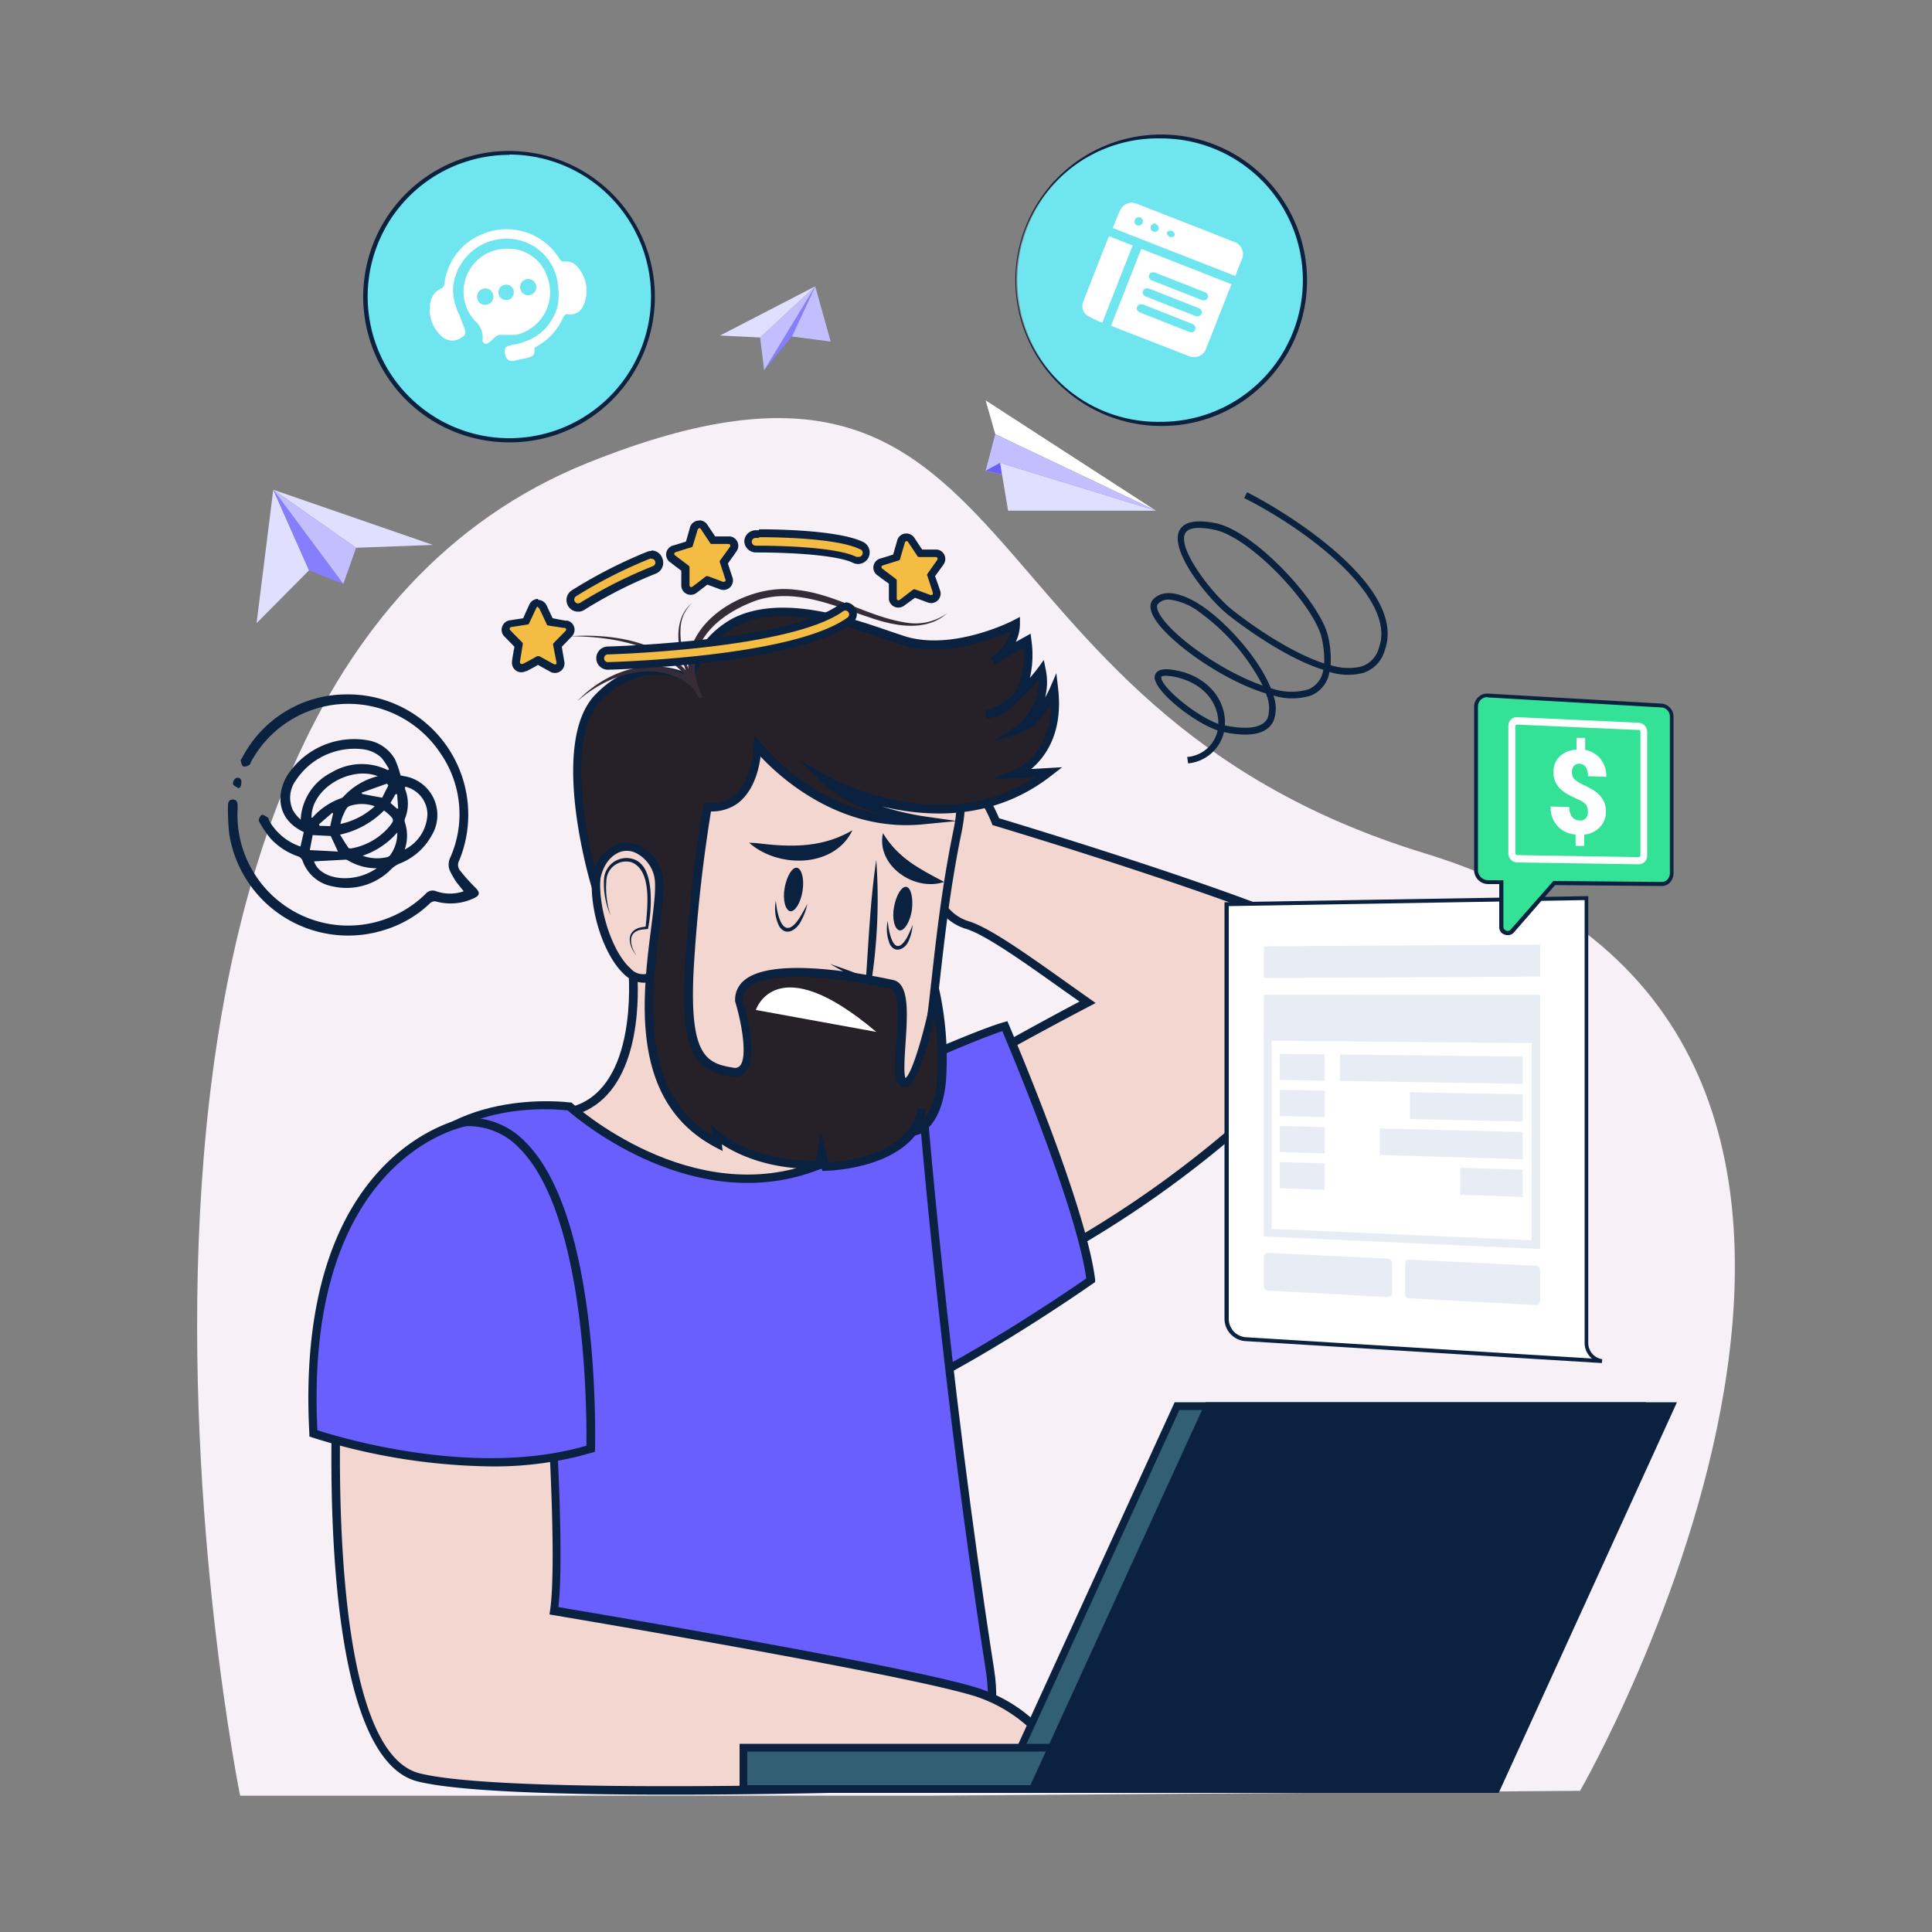 <svg xmlns="http://www.w3.org/2000/svg" viewBox="0 0 250 250"><rect x="0" y="0" width="250" height="250" fill="#808080" stroke="none"/><defs><style>.cls-1{fill:#f7f0f7;}.cls-2{fill:#0a2240;}.cls-3{fill:#f4d6d0;}.cls-4{fill:#695efe;}.cls-5{fill:#262028;}.cls-6{fill:#352c38;}.cls-7{fill:#fff;}.cls-8{fill:#325f73;}.cls-9{fill:#e8ecf4;}.cls-10{fill:#33e297;}.cls-11{fill:#c3bfff;}.cls-12{fill:#e1dfff;}.cls-13{fill:#877efe;}.cls-14{fill:#f4bc42;}.cls-15{fill:#6fe5f0;}</style></defs><g id="Layer_1" data-name="Layer 1"><path class="cls-1" d="M120.34,232.36H31.07S2.18,89.57,76.09,59.88c58.7-23.58,45.59,31.39,108.28,50.54,76.5,23.38,20.09,121.31,20.09,121.31Z"/><path class="cls-2" d="M153.74,98.78l-.12-.83a4.36,4.36,0,0,0,3.94-3.43c-2.92-1-7.46-4.53-8.06-6.43a1,1,0,0,1,.18-1.11c.49-.51,1.6-.5,3.5,0,3.93,1.23,5.5,4.33,5.32,6.89h0c2.15.44,4.84.61,5.55-1a4.49,4.49,0,0,0-.26-3.14c-5.61-1.73-12.36-6.53-14.31-9.57-.94-1.47-.62-2.27-.18-2.68,1.29-1.25,3.54-.88,6.34,1,3.3,2.27,7.29,6.8,8.81,10.57a7.84,7.84,0,0,0,4.86.15,3.18,3.18,0,0,0,1.92-2.53C165.9,85,159.87,80.31,159,79.62c-2.57-2-7.66-8.25-6.41-10.92.56-1.19,2.14-1.51,4.72-1,5,1,13.63,10.26,14.56,14.72a12.86,12.86,0,0,1,.31,3.65,7.46,7.46,0,0,0,3.93.19,3.45,3.45,0,0,0,2.33-2.46C180.79,77.27,169,68.46,161,64.45l.37-.75c5.93,3,20.69,12.46,17.83,20.4a4.28,4.28,0,0,1-2.88,3,8.11,8.11,0,0,1-4.29-.15A3.93,3.93,0,0,1,169.64,90a8.16,8.16,0,0,1-4.86,0,4.76,4.76,0,0,1,.05,3.2c-.74,1.74-2.91,2.26-6.45,1.54A5.26,5.26,0,0,1,153.74,98.78Zm-2.89-11.34c-.43,0-.55.1-.57.12s0,.17,0,.27c.47,1.5,4.6,4.84,7.37,5.84.07-2.19-1.34-4.78-4.73-5.85A8.07,8.07,0,0,0,150.85,87.44Zm.4-9.86a1.89,1.89,0,0,0-1.36.51c-.4.37,0,1.17.31,1.62,1.76,2.76,8,7.21,13.19,9a27,27,0,0,0-8.22-9.53A8,8,0,0,0,151.25,77.58Zm3.91-9.27c-.84,0-1.56.19-1.82.75-.94,2,3.5,7.8,6.17,9.9,2.9,2.3,7.74,5.55,11.84,6.89a12.63,12.63,0,0,0-.31-3.23c-.87-4.16-9.2-13.13-13.91-14.07A10.29,10.29,0,0,0,155.16,68.31Z"/><path class="cls-3" d="M173.11,122.4c-4-4-44.26-16.07-44.26-16.07s-3.71-9.4-9.4-9.4-.5,5.44-.5,5.44-1.23,15.08,6.19,17.31c3,.9,9,5.36,15.55,10-15.74,8.3-34.35,19.44-34.35,19.44s3,27.7,28.19,14.35,38.58-30.67,38.58-30.67a1.29,1.29,0,0,0,0-.17C177.5,127.81,176.83,126.11,173.11,122.4Z"/><path class="cls-2" d="M122.21,167.64a13.82,13.82,0,0,1-6.65-1.6c-8.33-4.42-9.7-16.37-9.76-16.87l0-.34.29-.18c.19-.11,18.19-10.88,33.6-19.05l-1.85-1.3c-5.31-3.78-10.32-7.35-12.83-8.1-7.31-2.2-6.72-15.6-6.58-17.64-.66-.72-2.71-3.19-2-4.84.38-.88,1.41-1.33,3.06-1.33,5.52,0,9.15,8,9.8,9.49,3.69,1.12,40.32,12.21,44.25,16.14s4.5,6,.17,10.75l0,.14-.16.21c-.13.17-13.71,17.56-38.75,30.81C130.13,166.4,125.92,167.64,122.21,167.64Zm-15.29-18.25c.29,2,2.08,12,9.15,15.7,4.71,2.5,10.84,1.79,18.21-2.11,23.36-12.37,36.65-28.34,38.25-30.32l-.05-.19.2-.21c4.11-4.48,3.65-5.88,0-9.48-3.08-3.08-30.16-11.77-44-15.94l-.25-.07-.1-.25c0-.09-3.64-9-8.89-9-1.14,0-1.88.24-2.06.67-.37.86.92,2.77,2,3.86l.17.17,0,.24c0,.15-1.11,14.68,5.8,16.75,2.68.81,7.53,4.26,13.15,8.26l3.28,2.32-.78.41C126.48,137.77,109.4,147.91,106.92,149.39Z"/><path class="cls-4" d="M108.32,141.94s17.31-7.92,21.76-9.15c0,0,9.89,23,11.13,32.89,0,0-15.09,10.64-26.71,15.58S108.32,141.94,108.32,141.94Z"/><path class="cls-2" d="M112.79,182.19a3.54,3.54,0,0,1-2.19-.75c-6.95-5.23-3-38.17-2.82-39.57l0-.3.27-.12c.71-.33,17.41-7.95,21.85-9.18l.45-.13.19.43c.4,1,9.94,23.19,11.17,33l0,.33-.27.18c-.15.11-15.26,10.73-26.81,15.64A4.82,4.82,0,0,1,112.79,182.19Zm-4-39.89c-.39,3.36-3.7,33.67,2.43,38.28a2.85,2.85,0,0,0,3,.18c10.59-4.5,24.27-13.89,26.34-15.33-1.27-9.11-9.5-28.79-10.86-32C125.16,134.9,111,141.32,108.82,142.3Z"/><path class="cls-3" d="M81.86,125.12s1.48,13.6-5.69,17.81S54.65,139.47,50.94,159,111,148.12,111,148.12l-7.67-24Z"/><path class="cls-2" d="M58.31,166.07c-2.69,0-4.85-.47-6.24-1.54-1.58-1.22-2.14-3.11-1.66-5.63C53.06,144.94,61,144.46,68,144c3-.18,5.78-.35,7.86-1.57,6.79-4,5.44-17.15,5.43-17.28l-.06-.57,22.5-1,7.94,24.84-.43.2C109.54,149.43,74.44,166.07,58.31,166.07Zm24.13-40.43c.21,2.69.62,13.87-6,17.75-2.31,1.36-5.24,1.54-8.34,1.72-6.95.42-14.13.86-16.63,14-.4,2.12,0,3.61,1.26,4.58,8.77,6.75,52.82-13.58,57.65-15.85L103,124.69Z"/><path class="cls-4" d="M73.69,143.18s15.58,14.34,32.4,7.54l13.11-10.27S122,177,128.1,216.13c5,32-61.58,1.73-61.58,1.73s-22-51.93-15.58-64.54S73.69,143.18,73.69,143.18Z"/><path class="cls-2" d="M113.25,231.37c-18.07,0-45.5-12.35-46.95-13l-.19-.09-.09-.19c-.9-2.13-22-52.32-15.56-65s23.15-10.45,23.31-10.43l.17,0,.12.11c.15.14,15.49,14,31.76,7.47l13.84-10.84.08,1c0,.37,2.87,37,8.9,75.64.88,5.64-.38,9.79-3.73,12.34C122.09,230.52,118,231.37,113.25,231.37ZM66.94,217.46c3.2,1.42,44.72,19.62,57.31,10.07,3-2.29,4.13-6.1,3.32-11.31-5.47-35.13-8.33-68.57-8.83-74.72l-12.45,9.72c-16.11,6.52-31.27-6.16-32.83-7.53-1.66-.2-16.19-1.6-22,9.87C45.37,165.42,65.47,214,66.94,217.46Z"/><path class="cls-3" d="M71.22,180s1.48,21.76.5,28.44c0,0,45.29,7.56,54.69,10.53a19.36,19.36,0,0,1,12.15,11.54s-70.8,2.91-84.4-.56-10.39-53.91-10.39-53.91Z"/><path class="cls-2" d="M86.69,232.23c-14.4,0-27.51-.41-32.67-1.72C40.15,227,43.1,178.11,43.23,176l0-.58,28.46,4.1,0,.44c.06.87,1.41,20.86.56,28,5.29.89,45.36,7.65,54.25,10.46a19.68,19.68,0,0,1,12.5,11.89l.22.68-.71,0C136.79,231.15,110,232.23,86.69,232.23ZM44.27,176.69c-.29,5.62-2.23,49.65,10,52.77,12.62,3.21,75.82.86,83.49.57a19,19,0,0,0-11.53-10.52C117,216.59,72.08,209.08,71.63,209l-.53-.09.08-.52c.89-6-.27-24.79-.47-27.89Z"/><path class="cls-4" d="M60.34,145.15s-21.76,3.47-19.79,40.32c0,0,19.79,6.92,35.86,2C76.41,187.44,77.65,144.66,60.34,145.15Z"/><path class="cls-2" d="M63.45,189.75A79.38,79.38,0,0,1,40.38,186l-.35-.12,0-.36c-2-36.91,20-40.84,20.24-40.88h.07A10.14,10.14,0,0,1,68,147.79c9.73,9.73,9,38.45,9,39.67v.39l-.37.11A44.72,44.72,0,0,1,63.45,189.75Zm-22.38-4.68c2.67.87,20.31,6.25,34.81,2,.05-3.51.14-29.68-8.67-38.49a9.11,9.11,0,0,0-6.82-2.86C59.48,145.87,39.34,150.16,41.07,185.07Z"/><path class="cls-3" d="M106.59,89.76s21-.25,17.31,17.8-2.72,32.4-7.17,36.36-30.42,5.44-31.16-19.54S89.27,89,106.59,89.76Z"/><path class="cls-2" d="M107.55,146.71a25.85,25.85,0,0,1-10.14-2c-5.45-2.35-12-7.77-12.39-20.3-.49-16.59,1.43-25.76,6.42-30.69,3.36-3.31,8.32-4.79,15.16-4.5.6,0,10.51,0,15.51,6.08,2.58,3.13,3.36,7.29,2.32,12.38-1.46,7.08-2.17,13.48-2.81,19.13-1,8.7-1.68,15-4.53,17.52C115.55,145.68,111.88,146.71,107.55,146.71Zm-2.67-56.45c-5.72,0-9.78,1.36-12.68,4.22-4.76,4.69-6.58,13.63-6.09,29.88.35,12,6.57,17.13,11.72,19.35,7.65,3.3,16.35,1.75,18.54-.2,2.54-2.26,3.23-8.37,4.18-16.83.63-5.67,1.36-12.1,2.82-19.23,1-4.75.27-8.61-2.09-11.47-4.72-5.73-14.61-5.69-14.69-5.68h0Z"/><path class="cls-3" d="M85.81,117.45s1.49-8.4-5.44-8.16-1.48,19.79,4,17.07S85.81,117.45,85.81,117.45Z"/><path class="cls-2" d="M83.26,127.16a3.61,3.61,0,0,1-2.4-1c-3.23-2.87-5.26-10.71-3.82-14.72a3.55,3.55,0,0,1,3.31-2.64,5.46,5.46,0,0,1,4.56,1.73c2,2.25,1.59,5.94,1.47,6.86.42.73,1.89,3.51,1.17,6.12a5.36,5.36,0,0,1-3,3.38A2.91,2.91,0,0,1,83.26,127.16Zm-2.6-17.33h-.27a2.48,2.48,0,0,0-2.33,1.92c-1.28,3.54.67,11,3.52,13.55a2.13,2.13,0,0,0,2.51.57,4.3,4.3,0,0,0,2.41-2.69c.7-2.5-1.12-5.41-1.14-5.43l-.12-.18,0-.21s.68-4-1.19-6.18A4.3,4.3,0,0,0,80.66,109.83Z"/><path class="cls-5" d="M77,114.73s0-3.71,3-4.94c1.94-.81,4.65.93,5.19,3.58,1.12,5.44-6.92,27,7.67,34.63l-.12-1.11s4.33,4.08,13.35,3.83l.25-1.61.49,1.86s11.26-.25,12.49-7.55l-.61,2.85s2.59-.87,3.09-6.43a41.63,41.63,0,0,0-.75-11.13s-2.34,11.74-4.08,11.37,1.36-12.11-1.6-12.73-19.79-4.08-19.79,2.1c0,0,3.09,9.89-.86,9.27s-6.06-2.22-5.57-12.86a200.81,200.81,0,0,1,2.35-21.39s5.94,1,6.55-7.91c0,0,8.41,10.75,21.27,9.52,0,0-8.65-1.24-12.61-5.2,0,0,16,9.28,29.06-1l-4.33.24s5.94-2.35,4.95-11c0,0-1.86,4.32-4.58,5.19a7.74,7.74,0,0,0,3-7.67s-3.59,5-7.17,5.82c0,0,6.43-.62,5.32-9.65l-4.46,2.6s3-1.61,3-4.7c0,0-8,4.2-14.59,2.1s-23-9.27-27.58,5.07c0,0-5.93-3.71-11.87,2.35S77,114.73,77,114.73Z"/><path class="cls-2" d="M106.42,151.52l-.07-.27h-.24c-6.73.18-10.89-2-12.7-3.18l.1.87-.9-.47c-11.22-5.9-9.49-19.44-8.35-28.41.36-2.84.67-5.29.41-6.59a4.5,4.5,0,0,0-2.21-3,2.68,2.68,0,0,0-2.25-.22c-2.59,1.08-2.64,4.41-2.64,4.45v3.6l-1-3.45c-.24-.76-5.59-18.8.5-25C82.08,84.7,87.24,86.36,89,87.14A12.15,12.15,0,0,1,94.86,80c6.24-3.14,15-.14,20.23,1.66l1.93.65c6.26,2,14.09-2,14.17-2.07l.79-.41v.89a5.25,5.25,0,0,1-.55,2.35L133.36,82l.1.81a13.32,13.32,0,0,1-.19,4.91c.66-.76,1.06-1.31,1.07-1.32l.73-1,.24,1.21a8,8,0,0,1-.07,3.64,11.61,11.61,0,0,0,.65-1.28l.8-1.87.23,2c.67,5.79-1.7,8.91-3.48,10.41l4-.23-1.36,1.06c-7.51,5.89-16,5.45-22,4a35.87,35.87,0,0,0,5.27,1.26l4.47.64-4.49.44c-10.7,1-18.45-6.14-20.91-8.78-.38,2.75-1.35,4.76-2.89,6A5.74,5.74,0,0,1,92,105a200.61,200.61,0,0,0-2.26,20.85c-.49,10.65,1.6,11.75,5.11,12.3a.89.89,0,0,0,.92-.26c1-1.21.15-5.74-.65-8.32l0-.16a3.22,3.22,0,0,1,1.24-2.6c3.43-2.79,13.5-1.22,19.2,0,2.14.44,1.87,4.41,1.61,8.25-.1,1.56-.26,3.88,0,4.44.88-.64,2.45-6,3.42-10.91l.51-2.51.55,2.5a41.87,41.87,0,0,1,.76,11.29c-.53,5.85-3.34,6.86-3.46,6.9l-.56.19c-3.45,4.3-11.08,4.53-11.47,4.54Zm-.22-5,1,3.92c1.94-.13,10-1,11.42-6.46l.14-.63,1.06.2c0,.25-.1.48-.16.71l-.14.68a9.21,9.21,0,0,0,1.7-5.11,38.7,38.7,0,0,0-.27-8.22c-.76,3.25-2.07,8-3.35,8.88a1,1,0,0,1-.78.16c-1.21-.26-1.06-2.39-.84-5.62.18-2.73.46-6.86-.76-7.11-9.38-2-16-2-18.3-.19a2.15,2.15,0,0,0-.84,1.68c.32,1,2.13,7.27.42,9.27a2,2,0,0,1-1.91.62c-4.47-.7-6.51-2.89-6-13.42A200.41,200.41,0,0,1,91,104.38l.09-.53.53.09a4.67,4.67,0,0,0,3.33-1c1.51-1.2,2.38-3.36,2.6-6.43l.09-1.4.87,1.1c.07.09,6.06,7.59,15.44,9.14a19.32,19.32,0,0,1-7.59-4.09l-2.93-2.93,3.58,2.08c.15.08,14.61,8.29,27,.12l-5.76.33,3.05-1.23c.21-.08,4.69-2,4.72-8.54-.85,1.39-2.23,3.19-4,3.75l-3.42,1.08,2.95-2A7.26,7.26,0,0,0,134.4,88a22.45,22.45,0,0,1-2.64,2.68,6.57,6.57,0,0,1-4.1,2.31L127.48,92a9.08,9.08,0,0,0,3.51-2l0,0c1.17-1.47,1.65-3.54,1.45-6.19l-3.6,2.1-.14.08L128.2,85l.08,0a5.66,5.66,0,0,0,2.52-3.28c-2.31,1-8.64,3.47-14.11,1.71-.58-.18-1.24-.4-2-.65C109.67,81,101.18,78,95.34,81a11.31,11.31,0,0,0-5.55,7.09l-.21.66L89,88.36c-.23-.14-5.65-3.39-11.2,2.27-4.45,4.54-2.07,16.69-.83,21.72a5.14,5.14,0,0,1,2.83-3.06,3.72,3.72,0,0,1,3.18.27,5.45,5.45,0,0,1,2.75,3.71c.3,1.47,0,3.88-.39,6.94-1.07,8.41-2.67,21,6.88,26.8L92,145.49l1.07,1s4.14,3.8,12.52,3.7Z"/><path class="cls-6" d="M74.81,90.62c3.92-4.08,10.57-6.25,15.35-2.3l-.65.49c-2.64-7.58,6.67-13.39,13.36-12.5,5.3.48,9.67,3.69,14.85,4.32a7.06,7.06,0,0,0,4.82-1.26c-2.75,2.44-6.78,1.65-9.94.55-4.79-1.56-9.74-3.87-14.73-2.22-5.31,1.9-9.9,6.15-7.13,12.08L89.63,89c-4.4-3.92-10.82-1.86-14.82,1.65Z"/><path class="cls-6" d="M73.57,82.34C78.55,82,84,82.7,88,86a11.07,11.07,0,0,1,2.89,4.19l-.41.2A20.17,20.17,0,0,1,88,84.18c-.49-2.13-.25-4.73,1.57-6.17a4.76,4.76,0,0,0-1.47,2.86c-.36,3.28,1.19,6.48,2.78,9.26l-.41.2c-2.6-6.53-10.54-8-16.85-8Z"/><path class="cls-7" d="M97.81,130.69s2.59-8.17,15.58,2.84Z"/><path class="cls-2" d="M113.39,111.27a70.79,70.79,0,0,1-.71,16.26c-1.78-.87-3.53-1.79-5.25-2.78,1.73.57,3.44,1.21,5.12,1.89l-.52.29c.38-5.2.58-10.44,1.36-15.66Z"/><path class="cls-2" d="M82.35,123.64c-1.08-1.33-1.43-3.26.69-3.66l.66-.1-.16.14c.21-2.4.92-7.38-1.84-8.45a2.56,2.56,0,0,0-3.22,2.2,11.31,11.31,0,0,0,.53,4.67,10.1,10.1,0,0,1-.85-4.72,2.91,2.91,0,0,1,3.66-2.59c1.79.48,2.21,2.56,2.35,4.13a19.11,19.11,0,0,1-.32,4.95l-.75.07c-2,.27-1.58,2.1-.75,3.36Z"/><path class="cls-2" d="M114.25,107.81c2,3.28,4.74,4.62,7.92,6.31-3.81,1.31-8.82-2.1-7.92-6.31Z"/><path class="cls-2" d="M110.3,107.44c-2.35,4.92-9.64,4.93-13.36,1.61a17.37,17.37,0,0,1,1.83.15c4,.44,7.8.41,11.53-1.76Z"/><path class="cls-2" d="M103.85,115.29c-.24,1.55-1,2.73-1.6,2.62s-1-1.43-.72-3,1-2.73,1.6-2.62S104.1,113.73,103.85,115.29Z"/><path class="cls-2" d="M118,117.76c-.24,1.55-1,2.73-1.6,2.63s-1-1.44-.72-3,1-2.73,1.6-2.63S118.19,116.21,118,117.76Z"/><path class="cls-2" d="M100.4,116.59c.17,2,1,5.27,3,2.27a20.65,20.65,0,0,0,1.07-1.9,7.47,7.47,0,0,1-.75,2.09c-.5,1.14-1.91,2.25-2.86.86a5.1,5.1,0,0,1-.47-3.32Z"/><path class="cls-2" d="M114.87,119.19c.14,1.47.79,4.9,2.43,2.24a13.29,13.29,0,0,0,.79-1.75,5.85,5.85,0,0,1-.45,1.92c-.39,1.17-1.83,1.92-2.51.54a5.22,5.22,0,0,1-.26-3Z"/><polygon class="cls-8" points="189.56 231.5 129.61 231.5 152.29 181.95 212.24 181.95 189.56 231.5"/><path class="cls-2" d="M189.88,232h-61L152,181.45H213Zm-59.49-1h58.85l22.22-48.55H152.61Z"/><rect class="cls-8" x="96.2" y="226.15" width="41.72" height="5.34"/><path class="cls-2" d="M138.42,232H95.7v-6.35h42.72ZM96.7,231h40.72v-4.35H96.7Z"/><polygon class="cls-2" points="193.61 231.5 133.66 231.5 156.34 181.95 216.29 181.95 193.61 231.5"/><path class="cls-2" d="M193.93,232H132.88L156,181.45h61Zm-59.49-1h58.85l22.22-48.55H156.66Z"/><path class="cls-7" d="M158.7,117v53.68a2.64,2.64,0,0,0,2.49,2.61l.46,0,45.65,2.81a2.38,2.38,0,0,1-2-2.34V116.22l-31.2.52Z"/><path class="cls-2" d="M207.28,176.38l-46.1-2.84a2.9,2.9,0,0,1-2.73-2.86V116.75l47.07-.79v57.83a2.13,2.13,0,0,0,1.81,2.09ZM159,117.25v53.43a2.39,2.39,0,0,0,2.26,2.36L206,175.79a2.6,2.6,0,0,1-.95-2V116.47Z"/><polygon class="cls-9" points="163.55 134.66 199.3 134.98 199.3 128.73 163.55 128.72 163.55 134.66"/><polygon class="cls-9" points="173.38 139.87 197.04 140.25 197.04 136.72 173.38 136.45 173.38 139.87"/><polygon class="cls-9" points="165.6 139.74 171.42 139.84 171.42 136.43 165.6 136.37 165.6 139.74"/><polygon class="cls-9" points="182.44 144.8 197.04 145.13 197.04 141.6 182.44 141.34 182.44 144.8"/><polygon class="cls-9" points="165.6 144.41 171.42 144.54 171.42 141.14 165.6 141.03 165.6 144.41"/><polygon class="cls-9" points="178.55 149.46 197.04 150.01 197.04 146.48 178.55 146.02 178.55 149.46"/><polygon class="cls-9" points="165.6 149.08 171.42 149.25 171.42 145.85 165.6 145.7 165.6 149.08"/><polygon class="cls-9" points="188.97 154.6 197.04 154.89 197.04 151.36 188.97 151.11 188.97 154.6"/><polygon class="cls-9" points="165.6 153.75 171.42 153.96 171.42 150.55 165.6 150.37 165.6 153.75"/><path class="cls-9" d="M163.55,133.07V160l17.82.81,17.93.81V133.31Zm1,1,33.65.27v26.15l-16.45-.72-17.2-.76Z"/><path class="cls-9" d="M182.37,163l16.36.79a.6.6,0,0,1,.57.57v4a.52.52,0,0,1-.57.51L182.37,168a.58.58,0,0,1-.55-.56v-3.92A.51.51,0,0,1,182.37,163Z"/><path class="cls-9" d="M164.07,162.12l15.52.75a.57.57,0,0,1,.54.55v3.92a.51.51,0,0,1-.54.5L164.07,167a.55.55,0,0,1-.52-.54V162.6A.48.48,0,0,1,164.07,162.12Z"/><polygon class="cls-9" points="163.55 126.56 199.3 126.37 199.3 122.23 163.55 122.45 163.55 126.56"/><path class="cls-10" d="M215,91.3,192.53,90A1.44,1.44,0,0,0,191,91.47v21.14a1.56,1.56,0,0,0,1.53,1.57h1.72V120a.8.8,0,0,0,1.39.54l5.44-6.26,13.94.12a1.34,1.34,0,0,0,1.28-1.4V92.78A1.43,1.43,0,0,0,215,91.3Z"/><path class="cls-2" d="M195.05,121a1,1,0,0,1-.37-.07,1,1,0,0,1-.68-1v-5.53h-1.47a1.82,1.82,0,0,1-1.78-1.82V91.47a1.68,1.68,0,0,1,.54-1.26,1.64,1.64,0,0,1,1.25-.46l22.5,1.3a1.69,1.69,0,0,1,1.51,1.73V113a1.74,1.74,0,0,1-.49,1.22,1.43,1.43,0,0,1-1,.43l-13.83-.12-5.37,6.17A1,1,0,0,1,195.05,121Zm-2.6-30.79a1.18,1.18,0,0,0-.82.33,1.24,1.24,0,0,0-.38.9v21.14a1.32,1.32,0,0,0,1.29,1.32h2v6a.54.54,0,0,0,.36.52.5.5,0,0,0,.59-.15L201,114l14.05.12a1,1,0,0,0,.69-.29,1.21,1.21,0,0,0,.34-.86V92.78a1.18,1.18,0,0,0-1-1.23h0l-22.49-1.3Z"/><path class="cls-7" d="M205.46,105a1.44,1.44,0,0,0-.27-.92,2.61,2.61,0,0,0-1-.64c-.46-.21-.89-.42-1.28-.63a4.76,4.76,0,0,1-1-.73,2.87,2.87,0,0,1-.66-.94,3.24,3.24,0,0,1-.23-1.27,2.68,2.68,0,0,1,.82-2A3.3,3.3,0,0,1,204,97V95.48l1.12,0v1.56a3.25,3.25,0,0,1,2,1.18,3.58,3.58,0,0,1,.74,2.3l-2.38-.08a2.07,2.07,0,0,0-.28-1.17,1,1,0,0,0-.8-.44.86.86,0,0,0-.73.28,1.21,1.21,0,0,0-.26.83,1.24,1.24,0,0,0,.3.87,3.18,3.18,0,0,0,.95.63c.44.21.85.42,1.24.64a4.87,4.87,0,0,1,1,.73,3.08,3.08,0,0,1,.66.94,3,3,0,0,1,.24,1.26,2.71,2.71,0,0,1-.76,2A3.14,3.14,0,0,1,205,108v1.46l-1.12,0v-1.48a3.39,3.39,0,0,1-3.22-3.62l2.41.07a2,2,0,0,0,.36,1.28,1.25,1.25,0,0,0,1,.46.93.93,0,0,0,.76-.28A1.12,1.12,0,0,0,205.46,105Z"/><path class="cls-7" d="M212.05,94.43a.25.25,0,0,1,.22.25v16a.22.22,0,0,1-.22.23l-15.72-.26a.25.25,0,0,1-.24-.25V94a.24.24,0,0,1,.24-.24l15.72.7Zm0-.91-15.72-.72a1.1,1.1,0,0,0-1.15,1.13v16.48a1.18,1.18,0,0,0,1.15,1.19l15.72.24a1.1,1.1,0,0,0,1.09-1.13v-16a1.19,1.19,0,0,0-1.09-1.2Z"/><path class="cls-2" d="M37.11,100.44a10.3,10.3,0,0,1,10.46-4.65,5,5,0,0,1,3.54,2.46,12.83,12.83,0,0,1,.72,2.09l.48.1a5.09,5.09,0,0,1,3.55,7.66,8.08,8.08,0,0,1-4.16,3.65,3.48,3.48,0,0,0-1,.64,8.1,8.1,0,0,1-7.64,2.31,5.07,5.07,0,0,1-3.92-3.35,1,1,0,0,0-.58-.54A8.65,8.65,0,0,1,35,108.49a13.45,13.45,0,0,1-1.49-2.22c-.09-.17.11-.65.32-.79s.52.14.77.27.13.26.2.39a7.37,7.37,0,0,0,4.08,3.4l.43-1.87C35.83,106.05,35.74,102.82,37.11,100.44Zm12.26-2.38a4.31,4.31,0,0,0-2.53-1.12,9.08,9.08,0,0,0-8.53,4,3.81,3.81,0,0,0-.4,3.92,5.07,5.07,0,0,0,1,1.2,7.22,7.22,0,0,1,4-6.11,7.59,7.59,0,0,1,7.28-.29l.15-.14A10.93,10.93,0,0,0,49.37,98.06Zm5.94,7.26a3.72,3.72,0,0,0-2.69-3.48,1.71,1.71,0,0,0-.23,0,1.7,1.7,0,0,0,.06.35,5.13,5.13,0,0,1,0,3.62.85.85,0,0,0-.08.53,5.52,5.52,0,0,1,0,3.59A5.35,5.35,0,0,0,55.31,105.32Zm-15,.49s.1,0,.11,0a8.9,8.9,0,0,1,3.75-2.53.81.81,0,0,0,.3-.22,8.9,8.9,0,0,1,4.42-2.62C45.37,99.07,40.26,102,40.31,105.81Zm4.77,3.89c.05.08.26.11.38.08a8.36,8.36,0,0,0,5-2.92c.54-.71.53-.81-.12-1.45a7.42,7.42,0,0,0-.65-.53A11.42,11.42,0,0,1,44,108C44.4,108.65,44.72,109.18,45.08,109.7ZM45,111.32a.57.57,0,0,0-.29-.08l-4.07.22c.77,2.39,5.09,3,8.11.89A7.12,7.12,0,0,1,45,111.32Zm3.46-7a4.91,4.91,0,0,0-3.28,0c-.37.15-.58.77-.8,1.21a5.68,5.68,0,0,0-.33,1.09A9.48,9.48,0,0,0,48.48,104.34Zm-5.66,3.86-2.34-.12L40.09,110l3.64.19Zm7.43,2.67a.54.54,0,0,0,.28-.22,4.72,4.72,0,0,0,.89-2.9,10.22,10.22,0,0,1-4.48,3A5.51,5.51,0,0,0,50.25,110.87Zm-3.43-8.28.06.17,2.59.48.8-1.58-.18-.24Zm-4.07,4.33.37-1.64-.1-.09-1.72,1.49.08.2Zm7.8-3,.83.73.16,0-.13-1.86h-.22Z"/><path class="cls-2" d="M60,115.33a5.4,5.4,0,0,1-3.55,0,1.18,1.18,0,0,0-1.38.34A14.3,14.3,0,0,1,32.89,113a14.14,14.14,0,0,1-2.14-8.31c0-.12,0-.25,0-.37,0-.44-.06-.83-.58-.86s-.68.37-.67.8a28.09,28.09,0,0,0,.17,3.68,15.57,15.57,0,0,0,20.25,12.34,14.76,14.76,0,0,0,5.68-3.35.85.85,0,0,1,.93-.25,7.07,7.07,0,0,0,4.83-.47c.77-.35.76-.77.15-1.35a24.44,24.44,0,0,1-2-2.24,1.16,1.16,0,0,1-.08-1.29A15.57,15.57,0,0,0,44.57,89.86,15.17,15.17,0,0,0,31.37,98c-.08.14-.23.31-.21.44s.12.62.3.72.52,0,.76-.15.18-.28.26-.42A14.31,14.31,0,0,1,57,97.48,13.82,13.82,0,0,1,58.25,111a2.06,2.06,0,0,0,.07,1.89,10.9,10.9,0,0,0,.73,1.24C59.33,114.52,59.65,114.87,60,115.33Z"/><path class="cls-2" d="M31.09,101.88a2,2,0,0,0,.15-.81.49.49,0,0,0-.77-.34.86.86,0,0,0-.32.74c.08.22.45.35.69.52Z"/><polygon class="cls-7" points="128.79 56.18 149.58 66.08 127.54 51.81 128.79 56.18"/><polygon class="cls-11" points="127.54 60.9 128.79 56.18 149.58 66.08 127.54 60.9"/><polygon class="cls-4" points="129.41 59.9 127.54 60.9 149.58 66.08 129.41 59.9"/><polygon class="cls-12" points="149.58 66.08 130.45 66.08 129.41 59.9 149.58 66.08"/><polygon class="cls-11" points="102.47 43.54 105.49 37.05 107.49 44.2 102.47 43.54"/><polygon class="cls-13" points="98.88 47.91 102.47 43.54 105.49 37.05 98.88 47.91"/><polygon class="cls-11" points="98.36 43.67 98.88 47.91 105.49 37.05 98.36 43.67"/><polygon class="cls-12" points="105.49 37.05 93.17 43.42 98.36 43.67 105.49 37.05"/><polygon class="cls-12" points="35.36 63.37 33.2 80.64 39.99 73.8 35.36 63.37"/><polygon class="cls-12" points="46.08 70.88 35.36 63.37 56.01 70.51 46.08 70.88"/><polygon class="cls-11" points="44.42 75.57 46.08 70.88 35.36 63.37 44.42 75.57"/><polygon class="cls-13" points="39.99 73.8 44.42 75.57 35.36 63.37 39.99 73.8"/><path class="cls-14" d="M71.75,86.51a.87.87,0,0,1-.42-.12l-1.73-1-1.71.94a.81.81,0,0,1-.44.13.69.69,0,0,1-.51-.21.77.77,0,0,1-.2-.57L67,84.34c0-.27.09-.55.14-.82L65.71,82.1a.74.74,0,0,1,.43-1.34l1.9-.29.85-1.82a.78.78,0,0,1,.71-.52.77.77,0,0,1,.71.52l.86,1.82,1.87.28.21,0a.72.72,0,0,1,.5.47.73.73,0,0,1-.11.68,1.49,1.49,0,0,1-.12.14l-1.41,1.44.34,2.07a.74.74,0,0,1-.7.92Z"/><path class="cls-2" d="M69.6,78.63h0c.15,0,.2.12.25.24.31.65.61,1.29.91,1.94a.19.19,0,0,0,.17.13l2,.31a.9.9,0,0,1,.16,0,.22.22,0,0,1,.12.36l-.1.11c-.49.5-1,1-1.47,1.5a.25.25,0,0,0-.07.23L72,85.67a.27.27,0,0,1-.09.3.28.28,0,0,1-.12,0,.43.43,0,0,1-.18-.06l-1.82-1a.33.33,0,0,0-.15,0,.27.27,0,0,0-.14,0c-.61.35-1.23.69-1.85,1a.34.34,0,0,1-.16,0,.22.22,0,0,1-.21-.26c.06-.43.14-.87.21-1.31s.1-.64.16-1a.23.23,0,0,0-.07-.21c-.5-.5-1-1-1.48-1.51-.08-.09-.19-.17-.14-.32s.2-.16.33-.18l2-.31a.19.19,0,0,0,.17-.14c.3-.64.61-1.29.91-1.94.06-.12.11-.23.26-.23m0-1a1.24,1.24,0,0,0-1.17.81l-.41.89L67.7,80l-1.1.17-.5.08a1.25,1.25,0,0,0-1.13.87,1.21,1.21,0,0,0,.36,1.3l.34.35.89.91c0,.19-.07.38-.1.57l-.15.91-.06.41v.12a1.21,1.21,0,0,0,.34.93,1.19,1.19,0,0,0,.87.37,1.44,1.44,0,0,0,.64-.16l.08,0c.48-.26,1-.52,1.43-.79l.81.45.68.37A1.24,1.24,0,0,0,73,85.5l-.11-.66c-.07-.39-.13-.77-.19-1.15.28-.29.57-.58.85-.88l.36-.37a1.71,1.71,0,0,0,.19-.21,1.22,1.22,0,0,0-.67-1.92l-.25,0-.37-.06L71.51,80l-.33-.7-.41-.87a1.26,1.26,0,0,0-1.16-.81h0Z"/><path class="cls-14" d="M116.19,78.12a.73.73,0,0,1-.72-.68V76.05c0-.28,0-.56,0-.84L113.91,74a.78.78,0,0,1-.38-.77.78.78,0,0,1,.61-.62l1.83-.57.58-1.93a.77.77,0,0,1,.63-.61h.11a.82.82,0,0,1,.67.41l1.11,1.67h2.11a.73.73,0,0,1,.56,1.08l-.11.16-1.17,1.63.64,2a.75.75,0,0,1-.17.83.71.71,0,0,1-.49.2.9.9,0,0,1-.33-.07l-1.85-.69c-.52.41-1.05.81-1.57,1.2A.8.8,0,0,1,116.19,78.12Z"/><path class="cls-2" d="M117.29,70c.13,0,.19.1.25.19.4.6.8,1.19,1.19,1.79a.19.19,0,0,0,.18.1h2.21a.23.23,0,0,1,.18.34.83.83,0,0,0-.08.12L120,74.27a.26.26,0,0,0,0,.24l.69,2.11c0,.11.05.21,0,.3a.17.17,0,0,1-.14.07.42.42,0,0,1-.15,0l-2-.73a.25.25,0,0,0-.12,0,.29.29,0,0,0-.16.06l-1.68,1.29a.29.29,0,0,1-.18.07.22.22,0,0,1-.22-.23c0-.44,0-.88,0-1.33s0-.64,0-1a.22.22,0,0,0-.11-.2l-1.67-1.27c-.1-.07-.22-.14-.2-.3s.17-.19.3-.23l1.94-.6a.2.2,0,0,0,.16-.16c.2-.68.4-1.37.61-2.06,0-.12.07-.24.22-.26h0m0-1h-.17a1.23,1.23,0,0,0-1.05,1l-.29,1-.21.72-1.08.34-.46.14a1.24,1.24,0,0,0-1,1,1.2,1.2,0,0,0,.55,1.23l.44.34,1,.72c0,.2,0,.39,0,.59V77.5a1.22,1.22,0,0,0,1.22,1.12,1.3,1.3,0,0,0,.79-.27l1.37-1,.87.32.72.27a1.48,1.48,0,0,0,.5.1,1.23,1.23,0,0,0,1.14-1.68l-.21-.63L121,74.56l.78-1.08.24-.33a2.29,2.29,0,0,0,.15-.24,1.22,1.22,0,0,0-.94-1.8h-1.9l-.42-.62-.54-.82a1.27,1.27,0,0,0-1.09-.64Z"/><path class="cls-14" d="M89.36,76.42a.74.74,0,0,1-.72-.68l0-1.39c0-.28,0-.55,0-.83l-1.58-1.2a.78.78,0,0,1-.38-.77.77.77,0,0,1,.61-.62l1.83-.57.57-1.93a.78.78,0,0,1,.64-.61h.11a.78.78,0,0,1,.66.41l1.11,1.67h2.11a.71.71,0,0,1,.57.38.73.73,0,0,1,0,.69l-.1.15-1.18,1.64.65,2a.75.75,0,0,1-.18.83.71.71,0,0,1-.49.2.84.84,0,0,1-.32-.07L91.44,75l-1.59,1.22A.83.83,0,0,1,89.36,76.42Z"/><path class="cls-2" d="M90.47,68.31c.12,0,.18.1.25.19.39.6.79,1.19,1.19,1.79a.18.18,0,0,0,.18.1h2.2a.22.22,0,0,1,.18.34.5.5,0,0,1-.08.12l-1.23,1.71a.24.24,0,0,0,0,.24c.23.7.46,1.41.68,2.11a.26.26,0,0,1,0,.31.24.24,0,0,1-.15.06.42.42,0,0,1-.15,0l-1.95-.73-.12,0a.29.29,0,0,0-.17.06c-.55.44-1.11.86-1.68,1.29a.27.27,0,0,1-.18.07c-.11,0-.2-.08-.22-.23,0-.44,0-.88,0-1.33s0-.64,0-1a.24.24,0,0,0-.1-.21l-1.68-1.27c-.1-.07-.21-.14-.19-.29s.17-.19.3-.23c.64-.2,1.29-.41,1.94-.6a.2.2,0,0,0,.15-.17l.61-2c0-.13.08-.25.23-.27h0m0-1h-.18a1.24,1.24,0,0,0-1.05,1l-.28,1-.21.71-1.12.35-.43.13a1.25,1.25,0,0,0-1,1,1.23,1.23,0,0,0,.56,1.23l.45.35.94.71v2a1.22,1.22,0,0,0,1.21,1.12,1.28,1.28,0,0,0,.79-.27l1.37-1.05.88.32.71.27a1.59,1.59,0,0,0,.5.1,1.23,1.23,0,0,0,1.14-1.68L94.54,74c-.12-.36-.23-.73-.35-1.09L95,71.78l.23-.33a2.22,2.22,0,0,0,.15-.23,1.22,1.22,0,0,0-.94-1.81h-1.9c-.14-.21-.28-.43-.43-.64l-.53-.8a1.26,1.26,0,0,0-1.08-.64Z"/><path class="cls-14" d="M78.66,86.16a1,1,0,0,1,0-2c.24,0,23.46-.66,30.16-5.49a1.06,1.06,0,0,1,.59-.19,1,1,0,0,1,.81.42,1,1,0,0,1-.23,1.39c-7.2,5.19-30.29,5.84-31.27,5.87Z"/><path class="cls-2" d="M109.38,79a.48.48,0,0,1,.4.21.5.5,0,0,1-.11.7c-7.08,5.1-30,5.74-31,5.77h0a.5.5,0,0,1,0-1c.23,0,23.6-.67,30.44-5.59a.5.5,0,0,1,.29-.09m0-1h0a1.53,1.53,0,0,0-.88.28C102,83,78.85,83.66,78.62,83.66a1.51,1.51,0,0,0-1.46,1.54,1.49,1.49,0,0,0,1.5,1.46c2.51-.06,24.4-.78,31.59-6a1.5,1.5,0,0,0-.87-2.72Z"/><path class="cls-14" d="M74.81,78.62a1,1,0,0,1-.84-.46,1,1,0,0,1-.14-.75,1,1,0,0,1,.43-.63,61.32,61.32,0,0,1,9.68-4.91.94.94,0,0,1,.37-.07,1,1,0,0,1,.93.63,1,1,0,0,1-.57,1.3,58.74,58.74,0,0,0-9.32,4.73A1,1,0,0,1,74.81,78.62Z"/><path class="cls-2" d="M84.3,72.3a.51.51,0,0,1,.47.32.5.5,0,0,1-.28.64A59.15,59.15,0,0,0,75.08,78a.56.56,0,0,1-.27.08.48.48,0,0,1-.42-.23.49.49,0,0,1,.15-.69,60.56,60.56,0,0,1,9.58-4.87.57.57,0,0,1,.18,0m0-1a1.47,1.47,0,0,0-.54.1,62.08,62.08,0,0,0-9.77,5,1.5,1.5,0,0,0,.82,2.76,1.45,1.45,0,0,0,.81-.24,58.43,58.43,0,0,1,9.23-4.68,1.51,1.51,0,0,0,.85-2,1.48,1.48,0,0,0-1.4-1Z"/><path class="cls-14" d="M111,72.5a1,1,0,0,1-.44-.1c-2.12-1-8-1.39-12.49-1.39h-.3a1,1,0,0,1-1-1,1,1,0,0,1,.28-.71,1,1,0,0,1,.71-.3h.43c2.33,0,10.19.11,13.25,1.59a1,1,0,0,1,.5.58,1,1,0,0,1,0,.76A1,1,0,0,1,111,72.5Z"/><path class="cls-2" d="M98.23,69.51c2,0,10,.09,13,1.54a.5.5,0,0,1-.22,1,.42.42,0,0,1-.22,0c-2.83-1.37-11-1.44-12.71-1.44h-.34a.51.51,0,0,1-.46-.5.49.49,0,0,1,.49-.5h.43m0-1h-.44A1.5,1.5,0,0,0,96.31,70a1.51,1.51,0,0,0,1.46,1.49h.34c4.38,0,10.23.35,12.27,1.34a1.5,1.5,0,1,0,1.31-2.7c-3.15-1.52-11.1-1.64-13.46-1.64Z"/><path class="cls-15" d="M65.91,19.77a18.6,18.6,0,1,0,18.6,18.6A18.6,18.6,0,0,0,65.91,19.77Z"/><path class="cls-2" d="M65.91,57.24A18.86,18.86,0,0,1,47,38.37,18.87,18.87,0,1,1,77.61,53.18,18.63,18.63,0,0,1,65.91,57.24Zm0-37.2A18.33,18.33,0,0,0,54.54,52.75a18.33,18.33,0,0,0,29.7-14.38A18.35,18.35,0,0,0,65.91,20Z"/><path class="cls-7" d="M66.77,43.33c-.68,0-1.35,0-2,0a.94.94,0,0,0-.55.17c-.35.27-.65.6-1,.86a.64.64,0,0,1-.52.11.56.56,0,0,1-.26-.47,2.82,2.82,0,0,0-1-2.5,5.56,5.56,0,0,1,4.24-9.31,5.24,5.24,0,0,1,5.06,3.42A5.66,5.66,0,0,1,66.77,43.33ZM63,39.41a1,1,0,0,0,.81-1.22,1,1,0,0,0-1.24-.84,1.07,1.07,0,0,0-.81,1.27A1,1,0,0,0,63,39.41Zm5.17-3.29a1.05,1.05,0,1,0,1.21.83A1.06,1.06,0,0,0,68.15,36.12Zm-2.38,2.67A1,1,0,1,0,64.51,38,1,1,0,0,0,65.77,38.79Z"/><path class="cls-7" d="M69.15,45.05c.07.85-.1,1.07-.94,1.26-.56.13-1.12.26-1.69.37s-1-.09-1.16-.85.07-1,.73-1.16a9.62,9.62,0,0,0,2.76-.86,6.56,6.56,0,0,0,3.35-4.42,8.59,8.59,0,0,0,0-2.43,6.63,6.63,0,0,0-6.85-6.07,6.94,6.94,0,0,0-6.73,6.49,7.48,7.48,0,0,0,.76,3.23c.25.64.5,1.27.73,1.91s.12.88-.45,1.19A2,2,0,0,1,57,43.37a4.6,4.6,0,0,1-1.3-4.25,2.39,2.39,0,0,1,1.52-1.85.65.65,0,0,0,.27-.44,7.92,7.92,0,0,1,5-6.56,8,8,0,0,1,9.87,3.17c.18.3.34.46.73.4a1.86,1.86,0,0,1,1.56.6,4.68,4.68,0,0,1,.78,5.23,1.79,1.79,0,0,1-1.86,1c-.38-.05-.54.09-.7.44a8,8,0,0,1-3.41,3.71Z"/><path class="cls-15" d="M150.26,17.64a18.61,18.61,0,1,0,18.6,18.6A18.6,18.6,0,0,0,150.26,17.64Z"/><path class="cls-2" d="M150.26,55.12a18.88,18.88,0,0,1-18.87-18.88A18.87,18.87,0,1,1,162,51.05,18.62,18.62,0,0,1,150.26,55.12Zm0-37.21a18.34,18.34,0,1,0,0,36.67,18.33,18.33,0,0,0,18.33-18.34A18.35,18.35,0,0,0,150.26,17.91Z"/><path class="cls-7" d="M143.77,42.15l3.91-9.95,11.66,4.57c0,.11-.06.2-.1.29l-3.15,8a1.67,1.67,0,0,1-2.29,1L144,42.25Zm8.15-3.54-3.18-1.25c-.39-.15-.72,0-.84.27s0,.62.44.77l6.3,2.47c.39.15.71,0,.83-.28s0-.6-.44-.76Zm-1.23,3.08c1.05.41,2.1.83,3.15,1.23a.75.75,0,0,0,.44.06.48.48,0,0,0,.41-.49c0-.34-.19-.49-.47-.6L148,39.43c-.41-.16-.74,0-.86.27s0,.6.45.76Zm2-5.15-3.14-1.23c-.41-.16-.72-.06-.84.25s0,.61.42.76l6.3,2.47c.4.16.71.06.84-.25s0-.6-.43-.76Z"/><path class="cls-7" d="M144,29.51c.32-.81.6-1.61,1-2.39a1.6,1.6,0,0,1,1.81-.84,2.4,2.4,0,0,1,.38.12q6.24,2.43,12.48,4.89a1.67,1.67,0,0,1,1,2.33c-.18.47-.36.93-.55,1.39l-.27.7Zm8,.95a.56.56,0,0,0-1-.4.56.56,0,0,0,1,.4Zm-4.44-2.31a.54.54,0,1,0-.43,1,.54.54,0,1,0,.43-1Zm2.07.81a.54.54,0,1,0,.29.71A.54.54,0,0,0,149.54,29Z"/><path class="cls-7" d="M143.56,30.58l3,1.19-3.93,10a17.27,17.27,0,0,1-1.94-.93,1.49,1.49,0,0,1-.53-1.78q1.63-4.2,3.29-8.39A.46.46,0,0,1,143.56,30.58Z"/></g></svg>